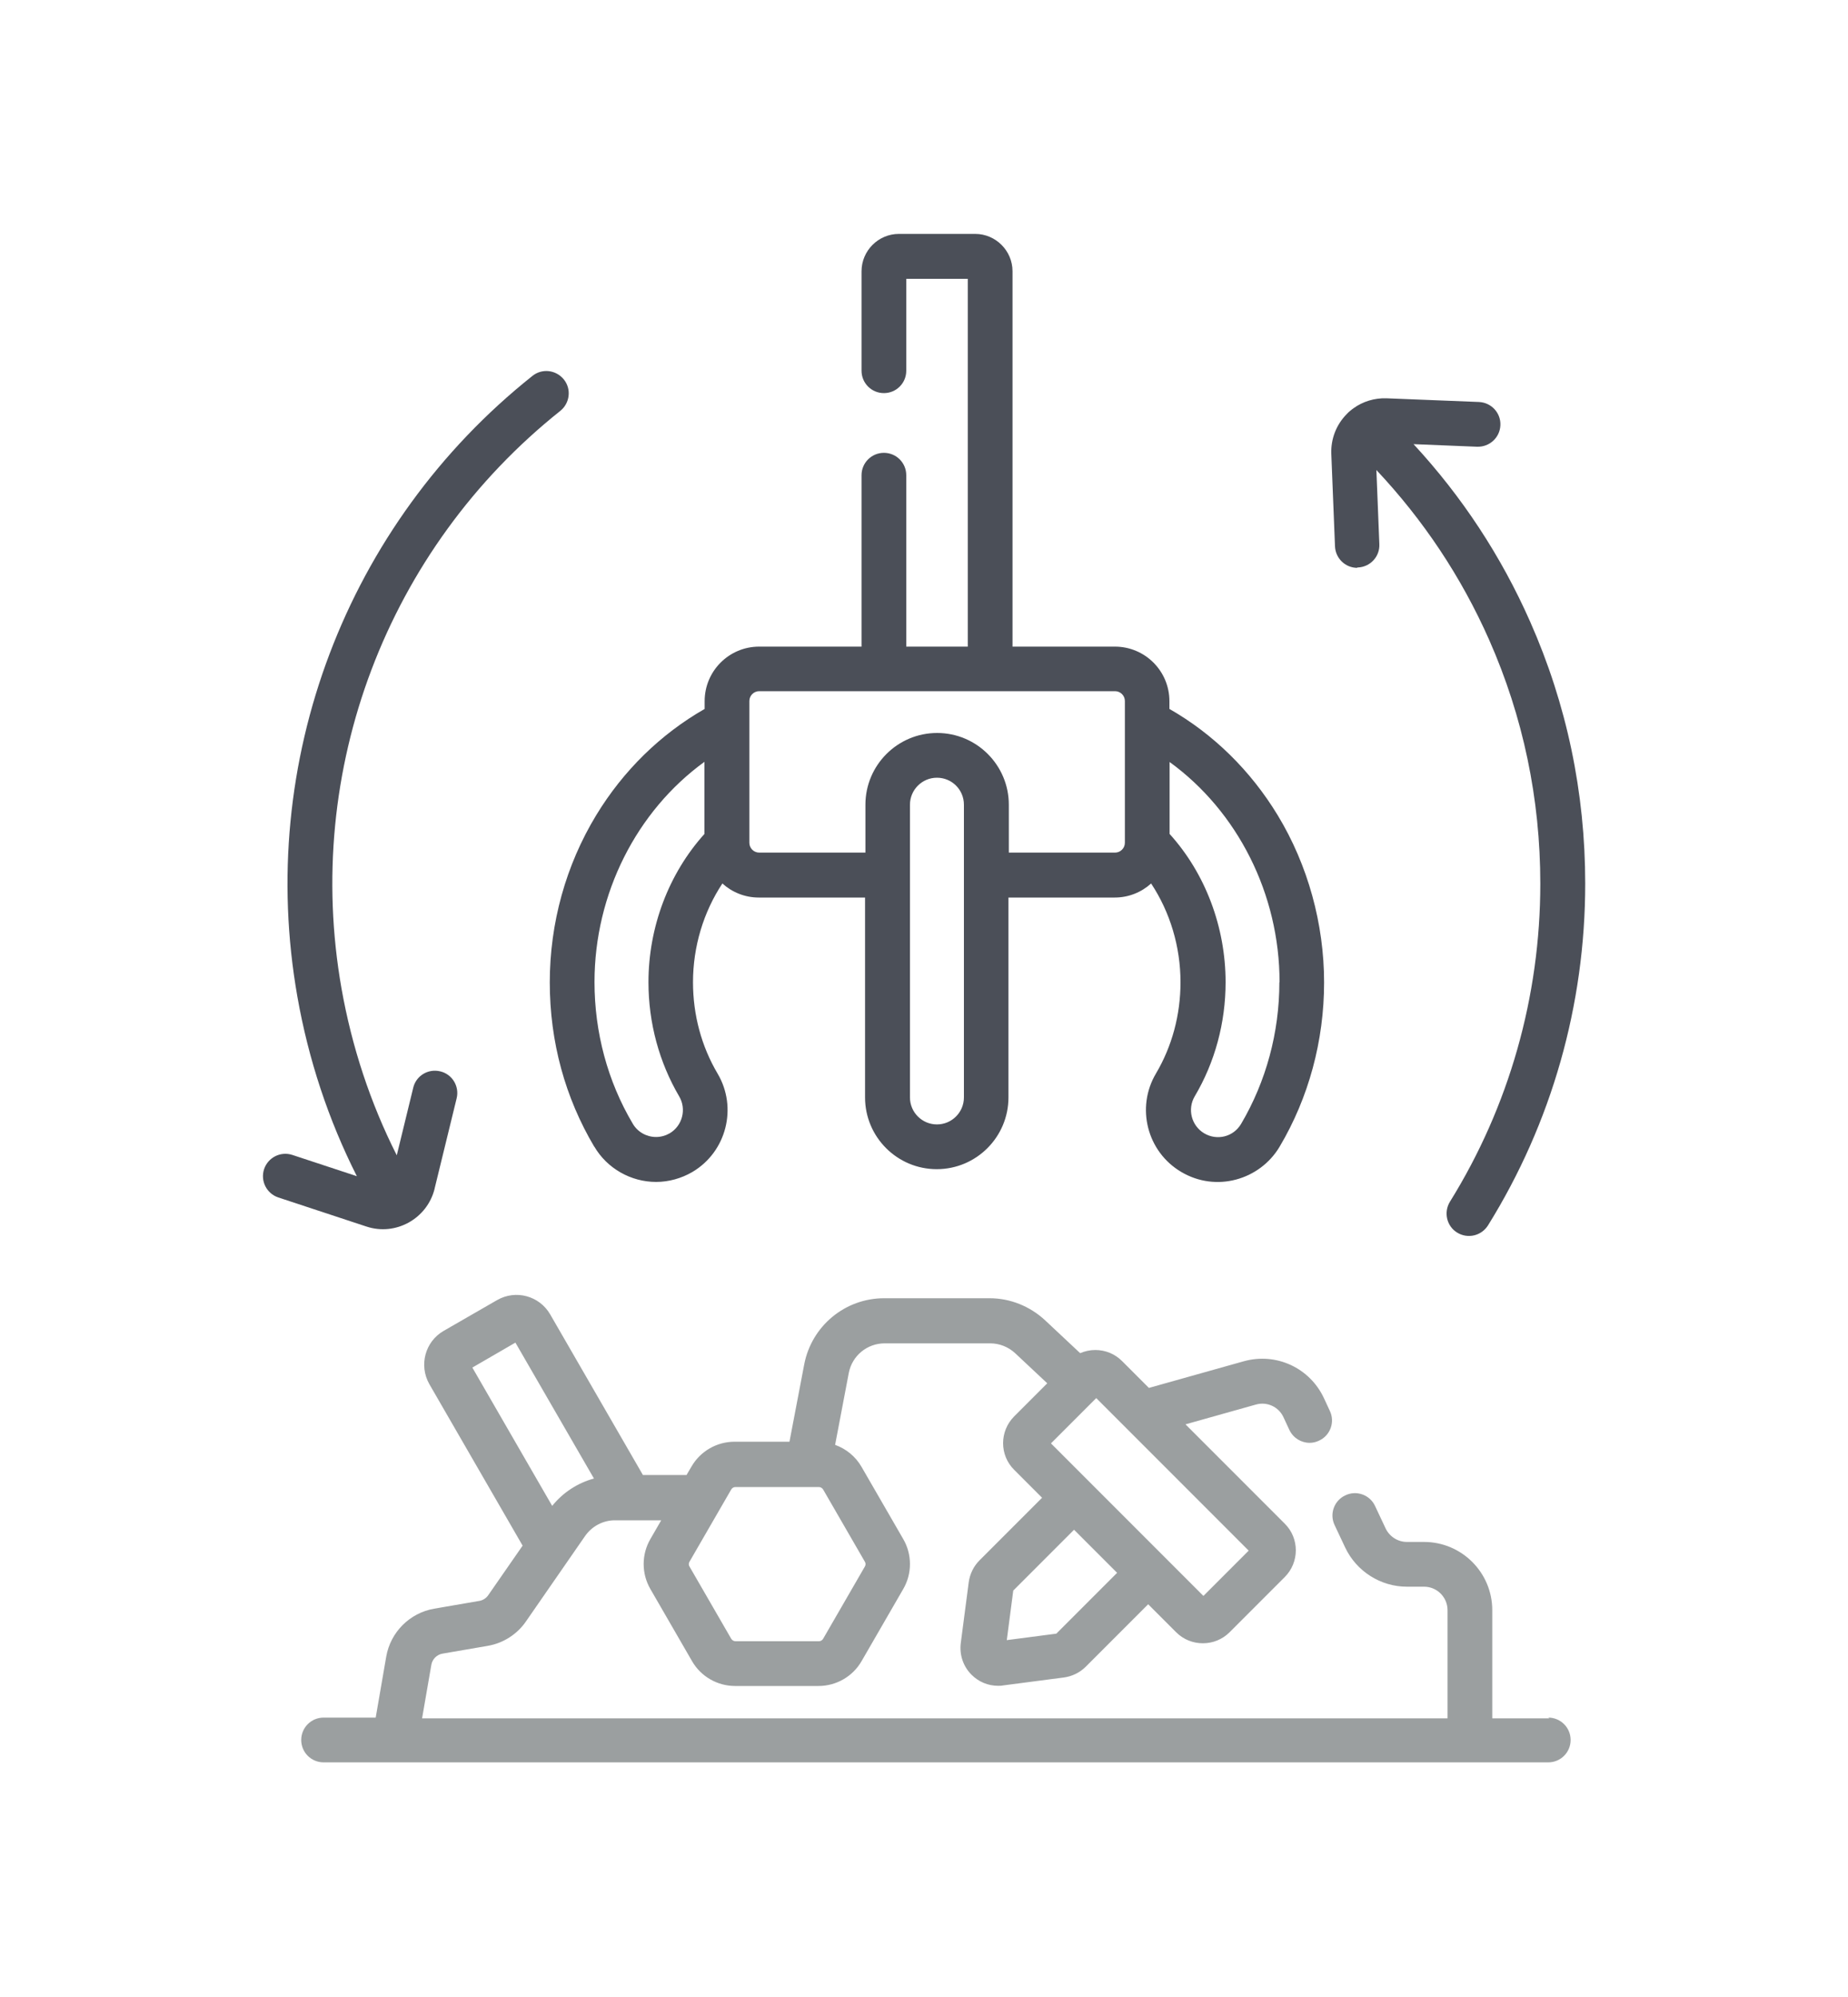 <?xml version="1.0" encoding="UTF-8"?>
<svg id="Layer_1" data-name="Layer 1" xmlns="http://www.w3.org/2000/svg" viewBox="0 0 100 108">
  <defs>
    <style>
      .cls-1 {
        fill: #4b4f58;
      }

      .cls-2 {
        fill: #9b9fa0;
      }
    </style>
  </defs>
  <path class="cls-1" d="M32.16,62.01c.69,1.18,1.98,1.91,3.34,1.91.69,0,1.37-.19,1.97-.54,1.84-1.09,2.45-3.48,1.36-5.32-.87-1.47-1.33-3.17-1.33-4.94,0-1.93.57-3.8,1.59-5.34.52.47,1.21.76,1.97.76h5.75v10.81c0,2.14,1.74,3.88,3.88,3.88s3.88-1.74,3.88-3.88v-10.81h5.75c.76,0,1.45-.29,1.97-.76,1.02,1.54,1.59,3.41,1.59,5.34,0,1.77-.46,3.47-1.33,4.94-1.09,1.84-.48,4.23,1.37,5.32,1.89,1.12,4.25.43,5.32-1.36,1.58-2.66,2.41-5.74,2.41-8.89s-.87-6.34-2.51-9.04c-1.47-2.42-3.48-4.39-5.86-5.75v-.42c0-1.63-1.32-2.95-2.95-2.95h-5.54V14.67c0-1.11-.91-2.02-2.02-2.02h-4.13c-1.11,0-2.02.91-2.02,2.02v5.38c0,.67.54,1.21,1.21,1.21s1.21-.54,1.21-1.21v-4.97h3.33v19.89h-3.33v-9.27c0-.67-.54-1.21-1.21-1.21s-1.21.54-1.21,1.21v9.27h-5.54c-1.63,0-2.95,1.32-2.95,2.95v.42c-2.38,1.36-4.4,3.33-5.87,5.75-1.64,2.7-2.51,5.83-2.51,9.04s.83,6.23,2.41,8.89h0ZM50.7,60.81c-.8,0-1.46-.65-1.46-1.46v-15.83c0-.8.65-1.46,1.46-1.46s1.46.65,1.46,1.46v15.83c0,.8-.65,1.46-1.46,1.46ZM69.23,53.12c0,2.72-.72,5.37-2.07,7.66-.42.71-1.31.92-2,.51-.69-.41-.92-1.31-.51-2,1.09-1.84,1.67-3.97,1.67-6.17,0-2.99-1.1-5.89-3.03-8.02v-3.89c3.67,2.66,5.95,7.13,5.95,11.91h0ZM40.55,37.91c0-.29.24-.53.53-.53h19.26c.29,0,.53.24.53.53v7.67c0,.29-.24.53-.53.53h-5.75v-2.59c0-2.14-1.74-3.88-3.88-3.88s-3.88,1.74-3.88,3.88v2.59h-5.75c-.29,0-.53-.24-.53-.53v-7.67ZM38.12,41.21v3.89c-1.93,2.14-3.03,5.03-3.03,8.02,0,2.2.58,4.33,1.66,6.17.41.69.18,1.59-.51,2-.23.13-.48.2-.74.2-.51,0-1-.27-1.26-.72-1.36-2.29-2.07-4.94-2.07-7.66,0-4.78,2.28-9.25,5.95-11.91h0Z"/>
  <path class="cls-2" d="M83.84,92.93h-3.09v-5.85c0-2.04-1.66-3.69-3.69-3.69h-.93c-.49,0-.94-.29-1.15-.73l-.57-1.21c-.28-.61-1.01-.87-1.61-.58-.61.28-.87,1.01-.58,1.61l.57,1.21c.61,1.29,1.92,2.12,3.34,2.12h.93c.7,0,1.27.57,1.27,1.27v5.85H22.84l.5-2.89c.05-.31.3-.56.61-.61l2.44-.42c.83-.14,1.59-.62,2.07-1.32l3.2-4.62c.37-.53.97-.85,1.61-.85h2.51l-.59,1.02c-.48.83-.48,1.86,0,2.69l2.26,3.91c.48.83,1.37,1.34,2.33,1.34h4.51c.96,0,1.85-.51,2.33-1.34l2.26-3.91c.48-.83.48-1.86,0-2.69l-2.26-3.91c-.32-.56-.84-.98-1.43-1.19l.74-3.89c.18-.93.99-1.6,1.94-1.6h5.71c.5,0,.98.19,1.35.53l1.74,1.63-1.79,1.79c-.8.8-.8,2.1,0,2.89l1.51,1.51-3.39,3.39c-.32.32-.52.74-.58,1.18l-.43,3.29c-.08.63.13,1.26.58,1.71.39.39.9.6,1.44.6.09,0,.18,0,.27-.02l3.29-.43c.44-.06.86-.26,1.18-.58l3.38-3.38,1.51,1.51c.4.4.92.6,1.45.6s1.05-.2,1.45-.6l2.98-2.98c.8-.8.8-2.1,0-2.89l-5.37-5.37,3.81-1.07c.6-.17,1.23.12,1.49.68l.32.69c.21.44.64.7,1.1.7.17,0,.35-.04.51-.12.61-.28.87-1.01.58-1.61l-.32-.69c-.77-1.64-2.59-2.48-4.34-1.99l-5.13,1.44-1.45-1.45c-.39-.39-.9-.6-1.45-.6-.29,0-.56.06-.82.17l-1.9-1.78c-.82-.76-1.89-1.19-3-1.19h-5.71c-2.11,0-3.92,1.5-4.32,3.57l-.8,4.19h-2.97c-.96,0-1.85.51-2.33,1.34l-.27.46h-2.36l-5.02-8.69c-.58-1-1.86-1.35-2.87-.77l-2.9,1.67c-1,.58-1.34,1.86-.77,2.87l5.05,8.74-1.86,2.68c-.11.16-.29.28-.49.31l-2.44.42c-1.32.23-2.36,1.27-2.59,2.59l-.57,3.3h-2.82c-.67,0-1.21.54-1.21,1.21s.54,1.21,1.21,1.21h66.27c.67,0,1.21-.54,1.21-1.21s-.54-1.21-1.21-1.21h0ZM57.16,88.35l-2.68.35.35-2.68,3.29-3.29,2.33,2.33-3.29,3.29ZM65.12,86.31c-1.15-1.15-8.25-8.25-8.25-8.25l2.45-2.45,8.25,8.25-2.45,2.45ZM39.8,80.42h4.51c.09,0,.18.05.23.13l2.26,3.91c.05.08.05.18,0,.26l-2.26,3.91c-.05.08-.13.13-.23.13h-4.51c-.09,0-.18-.05-.23-.13l-2.26-3.91c-.05-.08-.05-.18,0-.26l2.26-3.91c.05-.08.13-.13.23-.13ZM27.89,72.61l4.25,7.35c-.88.24-1.67.75-2.26,1.48l-4.32-7.48,2.33-1.35Z"/>
  <path class="cls-1" d="M73.43,30.69s.03,0,.05,0c.67-.03,1.19-.59,1.16-1.26l-.16-4.01c2.54,2.7,4.59,5.77,6.1,9.18,1.84,4.16,2.77,8.6,2.77,13.19,0,6.1-1.69,12.05-4.89,17.2-.35.57-.18,1.32.39,1.67.57.35,1.31.18,1.67-.39,3.44-5.53,5.26-11.92,5.26-18.48,0-4.93-1-9.7-2.98-14.17-1.57-3.55-3.69-6.77-6.31-9.6l3.44.14c.67.02,1.23-.49,1.26-1.16s-.49-1.23-1.16-1.26l-5.01-.2c-.64-.02-1.27.17-1.78.54-.06.04-.12.09-.18.14-.06.05-.13.11-.18.17-.57.57-.87,1.35-.84,2.15l.2,5.01c.03.65.56,1.16,1.21,1.16h0Z"/>
  <path class="cls-1" d="M23.52,64.27l1.19-4.87c.16-.65-.24-1.31-.89-1.46-.65-.16-1.31.24-1.46.89l-.89,3.65c-1.43-2.83-2.43-5.86-2.99-9.02-2.08-11.8,2.46-23.77,11.84-31.24.52-.42.61-1.18.19-1.7-.42-.52-1.18-.61-1.7-.19-10.08,8.02-14.95,20.88-12.72,33.56.6,3.41,1.68,6.67,3.22,9.72l-3.49-1.15c-.64-.21-1.32.14-1.53.77-.21.64.14,1.32.77,1.53l4.76,1.57c1.59.53,3.3-.42,3.7-2.05h0Z"/>
</svg>